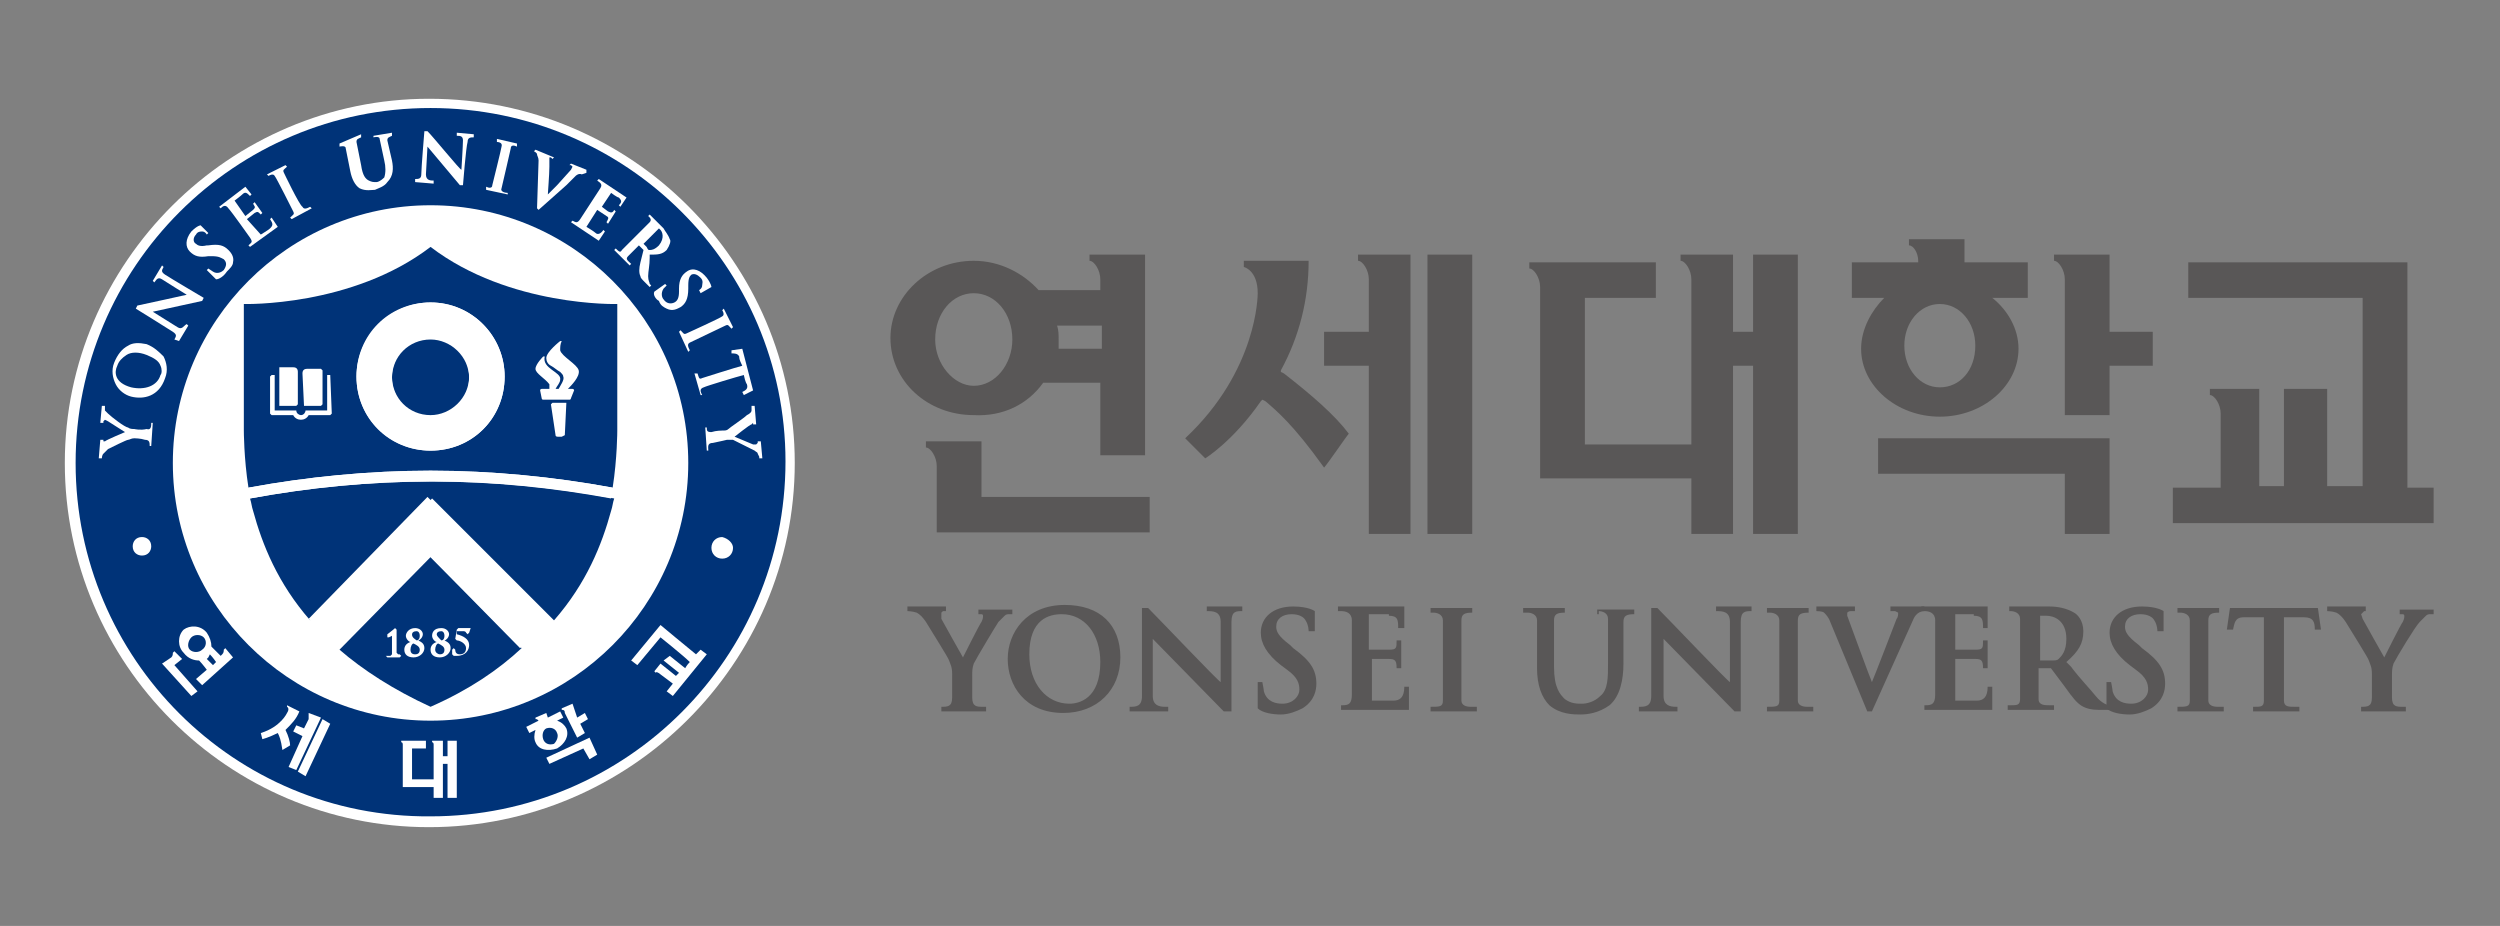 <?xml version="1.0" encoding="utf-8"?>
<!-- Generator: Adobe Illustrator 26.3.1, SVG Export Plug-In . SVG Version: 6.00 Build 0)  -->
<svg version="1.1" id="레이어_1" xmlns="http://www.w3.org/2000/svg" xmlns:xlink="http://www.w3.org/1999/xlink" x="0px"
	 y="0px" viewBox="0 0 162 60" style="enable-background:new 0 0 162 60;" xml:space="preserve">
<rect x="0" y="0" width="162" height="60" fill="#808080" stroke="none"/>
<style type="text/css">
	.st0{fill:#595757;}
	.st1{fill:#FFFFFF;}
	.st2{fill:#003378;}
</style>
<g>
	<g>
		<path class="st0" d="M113.6,16.5v5h-1.3v-5h-3.4v0.4h0c0.3,0,0.7,0.6,0.7,1.2v10.7h-6.9v-9.5h4.6V17h-8.2v0.4h0
			c0.3,0,0.7,0.6,0.7,1.2V31h9.8v3.6h2.7V23.7h1.3v10.9h2.9V16.5h0H113.6z"/>
		<path class="st0" d="M156,31.4V17h0h-14.2v2.3h11.3v12.2h-2.3v-6.3H148v6.3h-1.6v-6.3h-3.2v0.4h0c0.3,0,0.7,0.6,0.7,1.2v4.8h-3.1
			v2.3h16.9v-2.3H156z"/>
	</g>
	<polygon class="st0" points="92.5,16.5 92.5,34.6 95.4,34.6 95.4,16.5 95.4,16.5 	"/>
	<g>
		<path class="st0" d="M88,16.5v0.4h0c0.3,0,0.7,0.6,0.7,1.2v3.4h-2.9v2.2h2.9v10.9h2.7V16.5h0H88z"/>
		<path class="st0" d="M83.2,24.2l-0.2-0.1l0-0.1c1.2-2.2,1.8-4.6,1.8-7.1v0h-4.2v0.4l0,0c0,0,0.9,0.2,0.9,1.7c0,0.1,0,5-4.7,9.4
			c0.1,0.1,1.2,1.2,1.3,1.3l0,0c0,0,1.8-1.1,3.6-3.7l0.1-0.1L82,26c0.7,0.6,1.8,1.5,3.8,4.3c0.2-0.2,1.5-2.1,1.6-2.2
			C86.5,26.9,85,25.6,83.2,24.2"/>
	</g>
	<polygon class="st0" points="121.7,30.7 133.8,30.7 133.8,34.6 136.7,34.6 136.7,28.4 121.7,28.4 	"/>
	<g>
		<path class="st0" d="M136.7,16.5h-3.6v0.4h0c0.3,0,0.7,0.6,0.7,1.2v8.8h2.9v-3.2h2.8v-2.2h-2.8V16.5z"/>
		<path class="st0" d="M125.7,25.1c-1.3,0-2.3-1.2-2.3-2.7c0-1.5,1-2.7,2.3-2.7c1.3,0,2.3,1.2,2.3,2.7C128,24,127,25.1,125.7,25.1
			 M120.6,22.6c0,2.4,2.3,4.4,5.1,4.4c2.8,0,5.1-2,5.1-4.4c0-1.3-0.7-2.5-1.7-3.3h2.3v-2.3h-4.1v-1.5h0h-3.6v0.4h0
			c0.3,0,0.6,0.5,0.6,1l0,0.1h-4.3v2.3h2.1C121.3,20.1,120.6,21.3,120.6,22.6"/>
		<path class="st0" d="M63.6,28.6L63.6,28.6H60V29c0.3,0,0.7,0.6,0.7,1.2v4.3h13.8v-2.3H63.6V28.6z"/>
		<path class="st0" d="M60.6,22c0-1.7,1.1-3,2.5-3c1.4,0,2.5,1.3,2.5,3c0,1.6-1.1,3-2.5,3C61.8,25,60.6,23.6,60.6,22 M71.4,21v1.6
			h-2.8c0-0.2,0-0.4,0-0.6c0-0.3,0-0.6-0.1-0.9H71.4z M67.6,24.8h3.7v4.7h2.9v-13h-3.6v0.4h0c0.3,0,0.7,0.6,0.7,1.2v0.7h-4
			c-1-1.1-2.5-1.9-4.2-1.9c-3,0-5.4,2.3-5.4,5c0,2.8,2.4,5,5.4,5C65,27,66.6,26.2,67.6,24.8"/>
		<path class="st0" d="M69.3,45.6c-1.5,0-2.6-1.3-2.6-3.2c0-2.3,1.3-2.6,2.1-2.6c1.5,0,2.5,1.3,2.5,3.1
			C71.3,45.3,69.9,45.6,69.3,45.6 M69,39.2c-2.5,0-3.7,1.8-3.7,3.5c0,1.7,1.1,3.5,3.6,3.5c2.2,0,3.7-1.5,3.7-3.6
			C72.6,40.5,71.3,39.2,69,39.2"/>
		<path class="st0" d="M85.2,40.9h-0.4c0,0,0-0.4-0.2-0.7c-0.1-0.2-0.4-0.4-0.9-0.4c-0.6,0-1,0.3-1,0.8c0,0.3,0.1,0.6,0.9,1.2
			l0.2,0.2c1.1,0.8,1.5,1.4,1.5,2.3c0,0.4-0.1,1.1-0.9,1.6c-0.4,0.2-0.9,0.4-1.4,0.4c-0.5,0-1.2-0.1-1.5-0.4v-1.7h0.3
			c0,0,0.1,0.5,0.1,0.6c0.2,0.7,0.8,0.8,1.2,0.8c0.7,0,1.1-0.5,1.1-0.9c0-0.4-0.1-0.8-0.8-1.3L83,43.1c-0.9-0.7-1.3-1.4-1.3-2.1
			c0-1,0.8-1.7,2.1-1.7c1,0,1.4,0.3,1.4,0.3V40.9z"/>
		<path class="st0" d="M140.2,40.9h-0.4c0,0,0-0.4-0.2-0.7c-0.1-0.2-0.4-0.4-0.9-0.4c-0.6,0-1,0.3-1,0.8c0,0.3,0.1,0.6,0.9,1.2
			l0.2,0.2c1.1,0.8,1.5,1.4,1.5,2.3c0,0.4-0.1,1.1-0.9,1.6c-0.4,0.2-0.9,0.4-1.4,0.4c-0.5,0-1.2-0.1-1.5-0.4v-1.7h0.3
			c0,0,0.1,0.5,0.1,0.6c0.2,0.7,0.8,0.8,1.2,0.8c0.7,0,1.1-0.5,1.1-0.9c0-0.4-0.1-0.8-0.8-1.3l-0.4-0.3c-0.9-0.7-1.3-1.4-1.3-2.1
			c0-1,0.8-1.7,2.1-1.7c1,0,1.4,0.3,1.4,0.3V40.9z"/>
		<path class="st0" d="M90,39.9c0.6,0,0.6,0.3,0.6,0.8H91v-1.4h-4.3v0.3h0.2c0.3,0,0.7,0.1,0.7,0.6v4.8c0,0.6-0.2,0.7-0.6,0.7h-0.1
			v0.3h4.4v-1.5h-0.3c0,0.7-0.3,0.9-0.7,0.9h-1.4v-2.7v0H90c0.4,0,0.5,0.1,0.5,0.6h0.3v-1.8h-0.3c0,0.5,0,0.6-0.5,0.6h-1.3v-2.3H90z
			"/>
		<path class="st0" d="M127.9,39.9c0.6,0,0.6,0.3,0.6,0.8h0.3v-1.4h-4.3v0.3h0.2c0.3,0,0.7,0.1,0.7,0.6c0,0.6,0,4.8,0,4.8
			c0,0.6-0.2,0.7-0.6,0.7h-0.1v0.3h4.4v-1.5h-0.3c0,0.7-0.3,0.9-0.7,0.9h-1.4v-2.7v0h1.3c0.4,0,0.5,0.1,0.5,0.6h0.3v-1.8h-0.3
			c0,0.5,0,0.6-0.5,0.6h-1.3v-2.3H127.9z"/>
		<path class="st0" d="M95.3,45.8c-0.3,0-0.6-0.1-0.6-0.4v-5.2c0-0.4,0.2-0.5,0.7-0.5v-0.3h-2.7v0.3h0.2c0.2,0,0.6,0.1,0.6,0.5v5.2
			c0,0.4-0.2,0.4-0.8,0.4v0.3h3v-0.3H95.3z"/>
		<path class="st0" d="M117.1,45.8c-0.3,0-0.6-0.1-0.6-0.4v-5.2c0-0.4,0.2-0.5,0.7-0.5v-0.3h-2.7v0.3h0.2c0.2,0,0.6,0.1,0.6,0.5v5.2
			c0,0.4-0.2,0.4-0.8,0.4v0.3h3v-0.3H117.1z"/>
		<path class="st0" d="M143.7,45.8c-0.3,0-0.6-0.1-0.6-0.4v-5.2c0-0.4,0.2-0.5,0.7-0.5v-0.3h-2.7v0.3h0.2c0.2,0,0.6,0.1,0.6,0.5v5.2
			c0,0.4-0.2,0.4-0.8,0.4v0.3h3v-0.3H143.7z"/>
		<path class="st0" d="M61.2,39.6l0.1,0v-0.3h-2.5v0.3c0,0,0.3,0,0.6,0.1c0.2,0.1,0.4,0.3,0.6,0.6c0.3,0.5,1.5,2.4,1.5,2.5
			c0.1,0.3,0.2,0.4,0.2,0.9v1.5c0,0.6-0.3,0.6-0.7,0.6v0.3h2.9v-0.3h-0.2c-0.4,0-0.7,0-0.7-0.6v-1.4c0-0.3,0-0.5,0.1-0.8
			c0.2-0.4,1.4-2.4,1.6-2.7c0.2-0.2,0.3-0.3,0.4-0.4c0.1-0.1,0.2-0.1,0.3-0.1h0.2v-0.3h-2.2v0.3h0.2c0.1,0,0.1,0.1,0.1,0.1
			c0,0.1,0,0.2-0.1,0.4c-0.1,0.1-1.2,2.3-1.2,2.3s-1.3-2.3-1.4-2.5L61,39.7l0.1-0.1L61.2,39.6"/>
		<path class="st0" d="M153.2,39.6l0.1,0v-0.3h-2.5v0.3c0,0,0.3,0,0.6,0.1c0.2,0.1,0.4,0.3,0.6,0.6c0.3,0.5,1.5,2.4,1.5,2.5
			c0.1,0.3,0.2,0.4,0.2,0.9v1.5c0,0.6-0.3,0.6-0.7,0.6v0.3h2.9v-0.3h-0.2c-0.4,0-0.7,0-0.7-0.6v-1.4c0-0.3,0-0.5,0.1-0.8
			c0.2-0.4,1.4-2.4,1.7-2.7c0.2-0.2,0.3-0.3,0.4-0.4c0.1-0.1,0.2-0.1,0.3-0.1h0.2l0-0.3h-2.2v0.3h0.2c0.1,0,0.1,0.1,0.1,0.1
			c0,0.1,0,0.2-0.1,0.4c-0.1,0.1-1.2,2.3-1.2,2.3s-1.3-2.3-1.4-2.5l-0.1-0.3l0.1-0.1L153.2,39.6"/>
		<path class="st0" d="M75.7,45.8v0.3h-2.5v-0.3c0.4,0,0.8,0,0.8-0.7v-5.7h0.4c0.8,0.8,4.5,4.7,4.7,4.8v-3.9c0-0.7-0.5-0.7-0.9-0.7
			v-0.3h2.3v0.3c-0.4,0-0.7,0-0.7,0.7v5.8h-0.5l-4.6-4.7l0,3.7c0,0.6,0.4,0.7,0.8,0.7H75.7z"/>
		<path class="st0" d="M108.7,45.8v0.3h-2.5v-0.3c0.4,0,0.8,0,0.8-0.7v-5.7h0.4c0.8,0.8,4.5,4.7,4.7,4.8v-3.9c0-0.7-0.5-0.7-0.9-0.7
			v-0.3h2.3v0.3c-0.4,0-0.7,0-0.7,0.7v5.8h-0.4l-4.6-4.7l0,3.7c0,0.6,0.4,0.7,0.8,0.7H108.7z"/>
		<path class="st0" d="M103.6,39.6c0.2,0,0.6,0.1,0.6,0.5V43c0,0.9,0,1.7-0.5,2.1c-0.4,0.4-0.9,0.5-1.2,0.5c-0.3,0-0.7,0-1.1-0.3
			c-0.3-0.3-0.7-0.7-0.7-2.1v-3c0-0.4,0.2-0.5,0.7-0.5v-0.3h-2.7v0.3H99c0.2,0,0.6,0.1,0.6,0.5v3.1c0,1.1,0.3,1.9,0.8,2.4
			c0.7,0.6,1.6,0.6,2,0.6c0.5,0,1.2-0.1,1.9-0.6c0.7-0.6,0.9-1.7,0.9-2.7v-2.7c0-0.4,0.2-0.5,0.7-0.5v-0.3h-2.4v0.3H103.6z"/>
		<path class="st0" d="M146,45.8v0.3h3v-0.3h-0.3c-0.4,0-0.7,0-0.7-0.4v-5.4h1.3c0.6,0,0.7,0.3,0.7,0.8h0.4l-0.2-1.4h-5.7l-0.2,1.4
			h0.4c0.1-0.4,0.1-0.8,0.7-0.8h1.3v5.4c0,0.4-0.2,0.4-0.6,0.4H146z"/>
		<path class="st0" d="M133.4,42.7c-0.1,0.1-0.2,0.1-0.6,0.1h-0.6v-2.9h0.4c0.5,0,1.3,0.3,1.3,1.5C133.9,42.2,133.6,42.5,133.4,42.7
			 M136.7,45.7c-0.1,0-0.5-0.1-0.9-0.6c-0.4-0.5-1-1.1-1.6-1.9l-0.3-0.3c0.8-0.7,1.1-1.2,1.1-2c0-0.7-0.4-1.1-0.6-1.2
			c-0.5-0.3-1.1-0.4-1.6-0.4h-2.6v0.3h0.1c0.2,0,0.6,0.1,0.6,0.5v5.2c0,0.4-0.2,0.4-0.6,0.4h-0.2v0.3h3v-0.3h-0.3
			c-0.3,0-0.7,0-0.7-0.4v-2h0.8l0.9,1.2c0.5,0.7,0.8,1.1,1.2,1.3c0.2,0.1,0.5,0.2,1,0.2h0.9v-0.3C136.8,45.8,136.7,45.7,136.7,45.7"
			/>
		<path class="st0" d="M124.7,39.6v-0.3h-2.2v0.3h0.3l0.2,0.1c0,0.1,0,0.3-0.1,0.4c0,0-1.5,3.9-1.6,4.1c-0.1-0.2-1.6-4.3-1.6-4.3
			l0-0.2c0,0,0.1-0.1,0.2-0.1h0.3v-0.3h-2.5v0.3c0,0,0.4,0,0.5,0.1c0.1,0.1,0.3,0.3,0.4,0.6l2.4,5.8h0.3l2.7-6c0,0,0.2-0.5,0.7-0.5
			H124.7z"/>
		<path class="st1" d="M4.2,30c0,13,10.6,23.6,23.6,23.6c13,0,23.7-10.6,23.7-23.6c0-13-10.6-23.6-23.7-23.6C14.9,6.4,4.2,17,4.2,30
			"/>
		<path class="st2" d="M4.9,30C4.9,17.3,15.2,7,27.9,7c12.7,0,23,10.3,23,22.9c0,12.7-10.3,23-23,23C15.2,53,4.9,42.7,4.9,30"/>
		<path class="st1" d="M27.9,46.7c-9.2,0-16.7-7.5-16.7-16.7c0-9.2,7.5-16.7,16.7-16.7c9.2,0,16.7,7.5,16.7,16.7
			C44.6,39.2,37.1,46.7,27.9,46.7"/>
		<path class="st1" d="M8.6,35.4c0,0.4,0.3,0.6,0.6,0.6c0.4,0,0.6-0.3,0.6-0.6c0-0.4-0.3-0.6-0.6-0.6C8.8,34.8,8.6,35.1,8.6,35.4"/>
		<path class="st1" d="M47.5,35.5c0,0.4-0.3,0.7-0.7,0.7c-0.4,0-0.7-0.3-0.7-0.7c0-0.4,0.3-0.7,0.7-0.7
			C47.2,34.9,47.5,35.2,47.5,35.5"/>
		<path class="st1" d="M10.4,24.3c-0.2,0.7-1,1-1.9,0.8c-1.1-0.3-1.1-1-0.9-1.4c0.1-0.3,0.3-0.5,0.6-0.7c0.3-0.2,0.8-0.2,1.3,0
			c0.5,0.2,0.8,0.4,0.9,0.7C10.5,23.9,10.5,24.2,10.4,24.3 M9.5,22.3c-0.5-0.1-0.9-0.1-1.2,0.1c-0.4,0.2-0.7,0.6-0.9,1.1
			c-0.2,0.5-0.1,1,0.1,1.4c0.2,0.4,0.6,0.7,1,0.8c0.8,0.2,1.8,0,2.2-1.2c0.2-0.5,0.1-1-0.1-1.4C10.3,22.8,10,22.5,9.5,22.3"/>
		<path class="st1" d="M14,18.1l-0.6-0.6l0.1-0.1l0.3,0.2c0.3,0.2,0.6,0,0.7-0.1c0.2-0.3,0.2-0.5,0-0.7c-0.2-0.1-0.3-0.2-0.8-0.2
			l-0.2,0c-0.6,0.1-0.9,0-1.2-0.3C12,16,12,15.5,12.4,15c0.4-0.4,0.6-0.4,0.6-0.4l0.5,0.5l-0.1,0.1c0,0-0.1-0.2-0.3-0.2
			c-0.1,0-0.3,0-0.4,0.2c-0.2,0.2-0.2,0.5,0,0.6c0.1,0.1,0.3,0.2,0.7,0.1l0.1,0c0.7-0.1,1,0,1.3,0.3c0.1,0.1,0.4,0.4,0.3,0.8
			c0,0.2-0.2,0.4-0.4,0.6C14.5,17.9,14.2,18.1,14,18.1"/>
		<path class="st1" d="M42.4,18.9l0.7-0.5l0.1,0.1l-0.2,0.2c-0.2,0.3-0.1,0.6,0,0.7c0.2,0.3,0.5,0.3,0.7,0.2
			c0.2-0.1,0.3-0.3,0.3-0.7l0-0.2c0-0.6,0.2-0.9,0.5-1.1c0.4-0.3,0.9-0.1,1.3,0.4c0.3,0.4,0.3,0.6,0.3,0.6L45.4,19l-0.1-0.2
			c0,0,0.2-0.1,0.2-0.3c0-0.1,0.1-0.3-0.1-0.5c-0.2-0.2-0.4-0.3-0.6-0.2c-0.1,0.1-0.2,0.2-0.2,0.7l0,0.2c0,0.7-0.2,1-0.5,1.2
			c-0.2,0.1-0.5,0.3-0.9,0.1c-0.2-0.1-0.4-0.2-0.5-0.5C42.5,19.4,42.3,19.1,42.4,18.9"/>
		<path class="st1" d="M16.5,13.8c0.2-0.1,0.2-0.1,0.4,0.1l0.1-0.1l-0.5-0.7l-0.1,0.1c0.1,0.2,0.2,0.2,0,0.4l-0.5,0.4L15.2,13
			c0,0,0.4-0.3,0.5-0.4c0.2-0.2,0.3-0.1,0.5,0.1l0.1-0.1l-0.4-0.5l-1.7,1.3l0.1,0.1c0.1-0.1,0.3-0.3,0.5,0c0.2,0.2,1.4,1.9,1.4,1.9
			c0.2,0.3,0.1,0.3-0.1,0.5l0.1,0.1l1.8-1.3l-0.4-0.6l-0.1,0.1c0.2,0.3,0.2,0.4,0,0.6c-0.1,0.1-0.6,0.4-0.6,0.4L16,14.2l0,0
			L16.5,13.8z"/>
		<path class="st1" d="M39.3,14c0.2,0.1,0.1,0.2,0,0.4l0.1,0.1l0.5-0.8l-0.1-0.1c-0.1,0.2-0.2,0.2-0.4,0.1L39,13.4l0.6-0.9
			c0,0,0.4,0.3,0.5,0.3c0.2,0.2,0.2,0.3,0,0.5l0.1,0.1l0.4-0.6l-1.8-1.2l-0.1,0.1c0.1,0.1,0.4,0.2,0.2,0.5c-0.2,0.3-1.3,2-1.3,2
			c-0.2,0.3-0.3,0.2-0.5,0.1l-0.1,0.1l1.8,1.2l0.4-0.6l-0.1-0.1c-0.2,0.3-0.4,0.3-0.5,0.2c-0.1-0.1-0.6-0.4-0.6-0.4l0.7-1.1l0,0
			L39.3,14z"/>
		<path class="st1" d="M18.4,11.2c-0.1-0.2,0-0.2,0.2-0.4l-0.1-0.1l-1.2,0.6l0.1,0.1c0,0,0.3-0.2,0.4,0c0.1,0.1,1.2,2.3,1.2,2.3
			c0.1,0.2,0,0.2-0.2,0.4l0.1,0.1l1.3-0.7l-0.1-0.1c-0.2,0.1-0.4,0.2-0.5,0C19.4,13.3,18.4,11.2,18.4,11.2"/>
		<path class="st1" d="M25.4,10.4l-0.3-1.3c0-0.2,0.1-0.2,0.3-0.3l0-0.2l-1.2,0.2l0,0.1c0,0,0.4-0.1,0.4,0.1l0.3,1.4
			c0.1,0.4,0.1,0.8,0,1.1c-0.2,0.2-0.4,0.3-0.5,0.3c-0.2,0-0.3,0-0.5-0.1c-0.2-0.1-0.4-0.3-0.5-1l-0.3-1.5c0-0.2,0.1-0.2,0.3-0.3
			l0-0.2L22,9.3l0,0.2c0,0,0.4-0.1,0.4,0.1l0.3,1.5c0.1,0.5,0.3,0.9,0.6,1.1c0.4,0.2,0.8,0.1,1,0.1c0.2-0.1,0.6-0.2,0.8-0.5
			C25.5,11.4,25.5,10.9,25.4,10.4"/>
		<path class="st1" d="M33.1,9.6c0-0.2,0.2-0.2,0.4-0.1l0-0.2L32.2,9l0,0.2c0,0,0.4,0,0.3,0.3c0,0.1-0.6,2.5-0.6,2.5
			c0,0.2-0.2,0.2-0.4,0.1l0,0.2l1.4,0.3l0-0.1c-0.2,0-0.5-0.1-0.4-0.3C32.6,11.8,33.1,9.6,33.1,9.6"/>
		<path class="st1" d="M47,21.1c0.2-0.1,0.2,0,0.4,0.2l0.1-0.1L46.9,20l-0.1,0.1c0,0,0.2,0.3,0,0.4c-0.1,0.1-2.3,1.1-2.3,1.1
			c-0.2,0.1-0.2,0-0.4-0.2l-0.1,0.1l0.6,1.3l0.1-0.1c-0.1-0.2-0.2-0.4,0-0.5C44.9,22.1,47,21.1,47,21.1"/>
		<path class="st1" d="M48.1,22.6l-0.7,0.1l0,0.2c0.2,0,0.4,0,0.5,0.2c0,0.1,0,0.2,0.2,0.6c-0.4,0.1-2.6,0.8-2.6,0.8
			c-0.2,0.1-0.2,0-0.3-0.3l-0.2,0l0.4,1.4l0.1,0c-0.1-0.2-0.2-0.4,0.1-0.5c0.2-0.1,2.2-0.7,2.6-0.8c0.1,0.5,0.2,0.6,0.2,0.6
			c0.1,0.3-0.1,0.4-0.3,0.5l0.1,0.2l0.6-0.3L48.1,22.6z"/>
		<path class="st1" d="M42.7,15.9c-0.3,0.3-0.5,0.3-0.6,0.3c-0.1,0-0.1,0-0.2-0.2l-0.2-0.2l1-1l0.1,0.1C42.9,15,43.1,15.4,42.7,15.9
			 M43.4,15.5c-0.1-0.3-0.3-0.5-0.4-0.7l-0.9-0.9L42,14c0,0,0.3,0.2,0.1,0.4c-0.1,0.1-1.8,1.8-1.8,1.8c-0.1,0.2-0.2,0.1-0.4-0.1
			l-0.1,0.1l1,1l0.1-0.1c-0.2-0.2-0.4-0.3-0.2-0.5l0.7-0.7l0.3,0.3L41.5,17c-0.1,0.4-0.1,0.7,0,0.9c0,0.1,0.1,0.2,0.3,0.4l0.3,0.3
			l0.1-0.1l-0.1-0.1c0-0.1-0.1-0.2-0.1-0.5c0-0.3,0.1-0.7,0.1-1.2l0-0.2c0.5,0,0.8,0,1.1-0.3C43.4,15.9,43.5,15.6,43.4,15.5"/>
		<path class="st1" d="M8.7,27.8c-0.1,0-0.3,0-0.4-0.1C8.1,27.7,7.2,27,7,26.8c-0.1-0.1-0.1-0.1-0.2-0.2l0-0.2l0-0.1l-0.2,0
			l-0.1,1.1l0.2,0l0-0.1l0.1-0.1L7,27.3L8.1,28c0,0-1.2,0.5-1.3,0.6l-0.1,0l0,0l0,0l0-0.1l-0.2,0l-0.1,1.2l0.2,0c0,0,0-0.2,0.1-0.3
			c0.1-0.1,0.2-0.2,0.3-0.3c0.2-0.1,1.2-0.6,1.3-0.6c0.1,0,0.2-0.1,0.4-0.1c0,0,0.4,0,0.7,0.1c0.3,0,0.3,0.2,0.3,0.4l0.1,0l0.1-1.5
			l-0.1,0c0,0.2,0,0.5-0.3,0.4C9.1,27.9,8.7,27.8,8.7,27.8"/>
		<path class="st1" d="M47.1,28.5c0.1,0,0.3,0,0.4,0c0.2,0.1,1.2,0.6,1.4,0.7c0.1,0.1,0.2,0.1,0.2,0.2l0.1,0.2l0,0.1l0.2,0l-0.1-1.1
			l-0.2,0l0,0.1l-0.1,0.1c-0.1,0-0.1,0-0.2,0l-1.2-0.5c0,0,1-0.8,1.1-0.8l0.1-0.1l0,0l0,0l0,0.1l0.2,0l-0.1-1.2l-0.2,0
			c0,0,0,0.2,0,0.3c0,0.1-0.1,0.2-0.3,0.3c-0.2,0.2-1.1,0.8-1.2,0.9c-0.1,0.1-0.2,0.1-0.4,0.1c0,0-0.4,0-0.7,0.1
			c-0.3,0-0.3-0.1-0.3-0.3l-0.1,0l0.1,1.5l0.1,0c0-0.2-0.1-0.5,0.3-0.5C46.7,28.6,47.1,28.5,47.1,28.5"/>
		<path class="st1" d="M13.2,19.3l-0.1,0.2l-3.2,0.7l1.6,1c0.3,0.2,0.4-0.1,0.6-0.2l0.1,0.1l-0.6,1L11.3,22c0.1-0.2,0.2-0.3-0.1-0.5
			C10.9,21.3,8.8,20,8.8,20l0.1-0.2c0.5-0.1,3.2-0.7,3.2-0.7c0,0-1.3-0.8-1.6-1c-0.3-0.2-0.4,0.1-0.5,0.2l-0.1-0.1l0.6-1l0.1,0.1
			c-0.1,0.2-0.2,0.3,0.1,0.5C11,18,13.2,19.3,13.2,19.3"/>
		<path class="st1" d="M30,12l-0.2,0l-2.1-2.5l-0.1,1.8c0,0.4,0.3,0.4,0.5,0.4l0,0.2l-1.2-0.1l0-0.2c0.2,0,0.4,0,0.4-0.3
			c0-0.4,0.2-2.8,0.2-2.8l0.2,0c0.4,0.4,2.1,2.5,2.2,2.5c0,0,0.1-1.6,0.1-1.9c0-0.3-0.2-0.3-0.4-0.3l0-0.2l1.1,0.1l0,0.2
			c-0.2,0-0.4,0-0.4,0.3C30.2,9.5,30,12,30,12"/>
		<path class="st1" d="M38,11.2l0-0.2l-1-0.4l-0.1,0.1l0.1,0l0.1,0.1L37,11L36.1,12l-0.6,0.6c0-0.1,0.1-1.3,0.1-1.8l0-0.5l0-0.1
			l0.1,0l0.1,0.1l0.1-0.1l-1.2-0.5l-0.1,0.1c0,0,0.2,0.1,0.2,0.2c0,0.1,0.1,0.2,0.1,0.4l-0.1,3.1l0.1,0.1l1.8-1.6l0.6-0.6
			c0,0,0.2-0.2,0.4-0.1L38,11.2z"/>
		<path class="st1" d="M29,48v1h-0.3v-1H28v0.1c0.1,0,0.1,0.1,0.1,0.2v2.2h-1.4v-2h0.9v-0.5H26v0.1c0.1,0,0.1,0.1,0.1,0.2V51h2v0.7
			h0.6v-2.2H29v2.2h0.6V48H29z"/>
		<path class="st1" d="M45.1,42.4c-0.5-0.4-2.3-1.9-2.3-1.9h0l-1.9,2.3l0.4,0.3l1.5-1.8c0,0,1.5,1.2,1.9,1.6
			c-0.2,0.2-0.3,0.4-0.3,0.4l-1-0.8L43,42.8l1,0.8l-0.2,0.2l-1-0.8l-0.4,0.5l0.1,0.1c0-0.1,0.2,0,0.3,0.1l0.8,0.6l-0.4,0.5l0.4,0.3
			l2.2-2.7l-0.4-0.3C45.3,42.2,45.2,42.3,45.1,42.4"/>
		<polyline class="st1" points="20.9,46.6 19.3,50 19.8,50.3 21.4,46.9 21.4,46.9 20.9,46.6 		"/>
		<path class="st1" d="M20,46.2L20,46.2L20,46.2c0,0.1,0,0.2,0,0.4l-0.3,0.6L19.2,47L19,47.4l0.6,0.3l-0.9,2l0.5,0.2l1.6-3.4l0,0
			L20,46.2"/>
		<path class="st1" d="M18.5,47.3L18.5,47.3L18.5,47.3c0.4-0.4,0.7-0.7,0.9-1.2l-0.8-0.4l0,0.1c0,0,0.2,0.1,0,0.4v0
			c0,0-0.4,0.9-1.7,1.3l0.1,0.4h0c0,0,0.4-0.1,1-0.4l0,0l0,0c0.1,0.2,0.2,0.4,0.3,1.1l0.5-0.3C18.8,48.1,18.7,47.7,18.5,47.3"/>
		<polyline class="st1" points="35.6,49.5 37.8,48.5 38.2,49.2 38.7,48.9 38.2,47.8 35.4,49.1 35.6,49.5 		"/>
		<path class="st1" d="M37.1,45.6l-0.7,0.3l0,0.1c0.1,0,0.2,0,0.2,0.2l0.8,1.6l0.5-0.3l-0.3-0.6l0.5-0.3l-0.2-0.4l-0.5,0.3
			L37.1,45.6"/>
		<path class="st1" d="M35.9,48.2c-0.3,0.1-0.6,0-0.7-0.3c-0.1-0.3,0-0.6,0.2-0.7c0.3-0.1,0.6,0,0.7,0.3
			C36.2,47.7,36.1,48,35.9,48.2 M34.7,48.1c0.2,0.5,0.8,0.6,1.4,0.4c0.5-0.3,0.8-0.8,0.6-1.3c-0.1-0.2-0.3-0.4-0.6-0.5
			c0.2-0.1,0.4-0.2,0.4-0.2l-0.2-0.4l-0.8,0.4l-0.1-0.3l-0.7,0.3l0,0.1v0c0.1,0,0.1,0,0.2,0.1l0,0l-0.8,0.4l0.2,0.4
			c0,0,0.2-0.1,0.4-0.2C34.6,47.6,34.6,47.9,34.7,48.1"/>
		<path class="st1" d="M11.8,42.7L11.8,42.7l-0.5-0.5l-0.1,0.1c0,0.1,0,0.2-0.1,0.3L10.5,43l1.9,2.1l0.4-0.3l-1.5-1.7L11.8,42.7"/>
		<path class="st1" d="M12.4,41.3c0.2-0.2,0.6-0.2,0.8,0c0.2,0.2,0.2,0.6-0.1,0.8c-0.2,0.2-0.6,0.2-0.8,0
			C12.1,41.9,12.2,41.5,12.4,41.3 M14,42.9l-0.2,0.2c0,0-0.2-0.2-0.4-0.4l0.1-0.1l0.1-0.2C13.8,42.6,14,42.9,14,42.9 M12.9,42.8
			c0.2,0.2,0.5,0.6,0.5,0.6L12.7,44l0.4,0.4l2-1.8l-0.5-0.6l-0.1,0.1c0,0.1,0,0.2-0.1,0.3l-0.1,0.1c0,0-0.5-0.5-0.6-0.6
			c0-0.3-0.1-0.6-0.3-0.9c-0.4-0.5-1.1-0.5-1.5-0.2c-0.4,0.4-0.4,1.1,0,1.5C12.2,42.7,12.6,42.8,12.9,42.8"/>
		<path class="st2" d="M27.9,22c-1.4,0-2.5,1.1-2.5,2.5c0,1.4,1.1,2.5,2.5,2.5c1.4,0,2.5-1.1,2.5-2.5C30.4,23.1,29.2,22,27.9,22"/>
		<path class="st2" d="M22,42.1c1.5,1.3,3.5,2.6,5.9,3.7c2.5-1.1,4.4-2.4,5.9-3.8l-5.9-5.9L22,42.1z"/>
		<path class="st2" d="M27.9,29.2c-2.7,0-4.8-2.1-4.8-4.8c0-2.6,2.2-4.8,4.8-4.8c2.7,0,4.8,2.2,4.8,4.8
			C32.7,27.1,30.6,29.2,27.9,29.2 M40,27.9v-8.2c0,0-7,0.2-12.1-3.7c-5.1,3.9-12.1,3.7-12.1,3.7v8.2c0,0,0,1.8,0.3,3.7
			c3.8-0.7,7.8-1.1,11.8-1.1c4,0,8,0.4,11.8,1.1C40,29.7,40,27.9,40,27.9"/>
		<path class="st2" d="M16.2,32.3c0.1,0.3,0.1,0.5,0.2,0.8c0.6,2.2,1.6,4.7,3.7,7.1l7.9-7.9l7.9,7.9c2.1-2.4,3.1-4.9,3.7-7.1
			c0.1-0.3,0.1-0.5,0.2-0.8c-3.8-0.7-7.7-1.1-11.7-1.1C23.9,31.2,20,31.6,16.2,32.3"/>
		<path class="st1" d="M19.7,26.3h1.1l0.1-0.1V24l-0.1-0.1h-0.9c-0.2,0-0.3,0.1-0.3,0.3L19.7,26.3L19.7,26.3"/>
		<path class="st1" d="M18.1,26.3h1.1l0.1-0.1v-2.1c0-0.2-0.1-0.3-0.3-0.3h-0.9L18.1,24L18.1,26.3L18.1,26.3"/>
		<path class="st1" d="M21.4,24.3h-0.2v2.3h-1.4l0,0c0,0.1-0.1,0.3-0.3,0.3c-0.1,0-0.3-0.1-0.3-0.3l0,0h-1.4v-2.3h-0.2l-0.1,0.1v2.4
			l0.1,0.1H19c0.1,0.2,0.3,0.3,0.5,0.3c0.2,0,0.4-0.1,0.5-0.3h1.4l0.1-0.1L21.4,24.3L21.4,24.3"/>
		<path class="st1" d="M36.7,26.1h-0.9l-0.1,0.1l0.3,2c0,0.1,0.1,0.1,0.2,0.1h0.2l0.2-0.1L36.7,26.1L36.7,26.1"/>
		<path class="st1" d="M36.8,25.2c0.2-0.2,0.8-0.8,0.7-1.2c-0.1-0.4-1.1-0.9-1.2-1.3c0-0.2,0-0.4,0.1-0.6l-0.1,0
			c0,0-0.9,0.7-0.9,1.1c0,0.2,0.1,0.4,0.3,0.5c0.2,0.1,0.4,0.3,0.6,0.4c0.1,0.1,0.2,0.2,0.2,0.3c0.1,0.2-0.2,0.6-0.3,0.8H36
			c0.1-0.2,0.3-0.4,0.3-0.6c0.1-0.5-1.2-0.7-1-1.5l-0.1,0c0,0-0.5,0.5-0.5,0.8c0,0.3,0.6,0.6,0.9,1l0,0.3h-0.5c0,0-0.1,0-0.1,0.1
			l0.1,0.5c0,0,0,0.1,0.1,0.1h1.7c0.1,0,0.1-0.1,0.1-0.1l0.2-0.5c0-0.1-0.1-0.1-0.1-0.1H36.8z"/>
		<path class="st1" d="M25.6,40.7c-0.1,0.1-0.5,0.4-0.5,0.4l0,0.1l0,0.1l0,0l0.1,0l0.2-0.1l0,0v0.3v0.4l0,0.5l-0.1,0.1l-0.2,0
			L25,42.5l0.1,0.1l0.3,0h0.1h0.1l0.3,0l0.1-0.1l-0.1-0.1l-0.1,0l-0.1-0.1l0-0.5v-0.4l0-0.6v0L25.6,40.7L25.6,40.7z"/>
		<path class="st1" d="M26.7,41.1c0-0.1,0.1-0.2,0.3-0.2c0.1,0,0.2,0.1,0.2,0.3c0,0.2-0.1,0.3-0.2,0.3
			C26.7,41.3,26.7,41.2,26.7,41.1 M26.3,41.2c0,0.2,0.2,0.4,0.3,0.4c-0.3,0.1-0.4,0.3-0.4,0.5c0,0.3,0.2,0.5,0.6,0.5
			c0.4,0,0.7-0.3,0.7-0.6c0-0.3-0.2-0.4-0.4-0.5c0.1,0,0.3-0.2,0.3-0.4c0-0.2-0.2-0.4-0.5-0.4C26.5,40.7,26.3,41,26.3,41.2
			 M26.6,42.1c0-0.2,0.1-0.4,0.2-0.4c0.2,0.1,0.4,0.2,0.4,0.4c0,0.2-0.1,0.3-0.3,0.3C26.7,42.4,26.6,42.3,26.6,42.1"/>
		<path class="st1" d="M28.3,41.1c0-0.1,0.1-0.2,0.3-0.2c0.1,0,0.2,0.1,0.2,0.3c0,0.2-0.1,0.3-0.2,0.3
			C28.4,41.3,28.3,41.2,28.3,41.1 M28,41.2c0,0.2,0.2,0.4,0.3,0.4c-0.3,0.1-0.4,0.3-0.4,0.5c0,0.3,0.2,0.5,0.6,0.5
			c0.4,0,0.7-0.3,0.7-0.6c0-0.3-0.2-0.4-0.4-0.5c0.1,0,0.3-0.2,0.3-0.4c0-0.2-0.2-0.4-0.5-0.4C28.1,40.7,28,41,28,41.2 M28.2,42.1
			c0-0.2,0.1-0.4,0.2-0.4c0.2,0.1,0.4,0.2,0.4,0.4c0,0.2-0.1,0.3-0.3,0.3C28.4,42.4,28.2,42.3,28.2,42.1"/>
		<path class="st1" d="M30.5,40.7l-0.2,0h-0.6l-0.1,0.1l-0.1,0.6l0.1,0.1c0.2,0,0.6,0.2,0.6,0.5c0,0.3-0.2,0.4-0.4,0.4
			c-0.2,0-0.3-0.1-0.3-0.3l-0.1-0.1l-0.1,0.1l0,0.3v0l0.1,0.1h0c0.1,0,0.2,0,0.2,0c0.6,0,0.8-0.4,0.8-0.7c0-0.4-0.4-0.6-0.8-0.7
			l0-0.2h0.4c0.2,0,0.2,0.1,0.2,0.1l0.1,0.1l0.1-0.1L30.5,40.7L30.5,40.7L30.5,40.7z"/>
		<path class="st1" d="M20,40.1c0.6,0.7,1.2,1.3,1.9,1.9l5.9-6l5.9,6c0.7-0.6,1.4-1.3,1.9-1.9l-7.9-7.9L20,40.1z"/>
		<path class="st1" d="M27.9,30.5c-4,0-8,0.4-11.8,1.1c0,0.2,0.1,0.5,0.1,0.7c3.8-0.7,7.7-1.1,11.7-1.1c4,0,7.9,0.4,11.7,1.1
			c0-0.2,0.1-0.5,0.1-0.7C35.9,30.9,31.9,30.5,27.9,30.5"/>
		<path class="st1" d="M27.9,26.9c-1.4,0-2.5-1.1-2.5-2.5c0-1.4,1.1-2.5,2.5-2.5s2.5,1.1,2.5,2.5C30.4,25.8,29.2,26.9,27.9,26.9
			 M32.7,24.4c0-2.6-2.1-4.8-4.8-4.8c-2.7,0-4.8,2.1-4.8,4.8c0,2.7,2.2,4.8,4.8,4.8C30.6,29.2,32.7,27.1,32.7,24.4"/>
	</g>
</g>
</svg>
